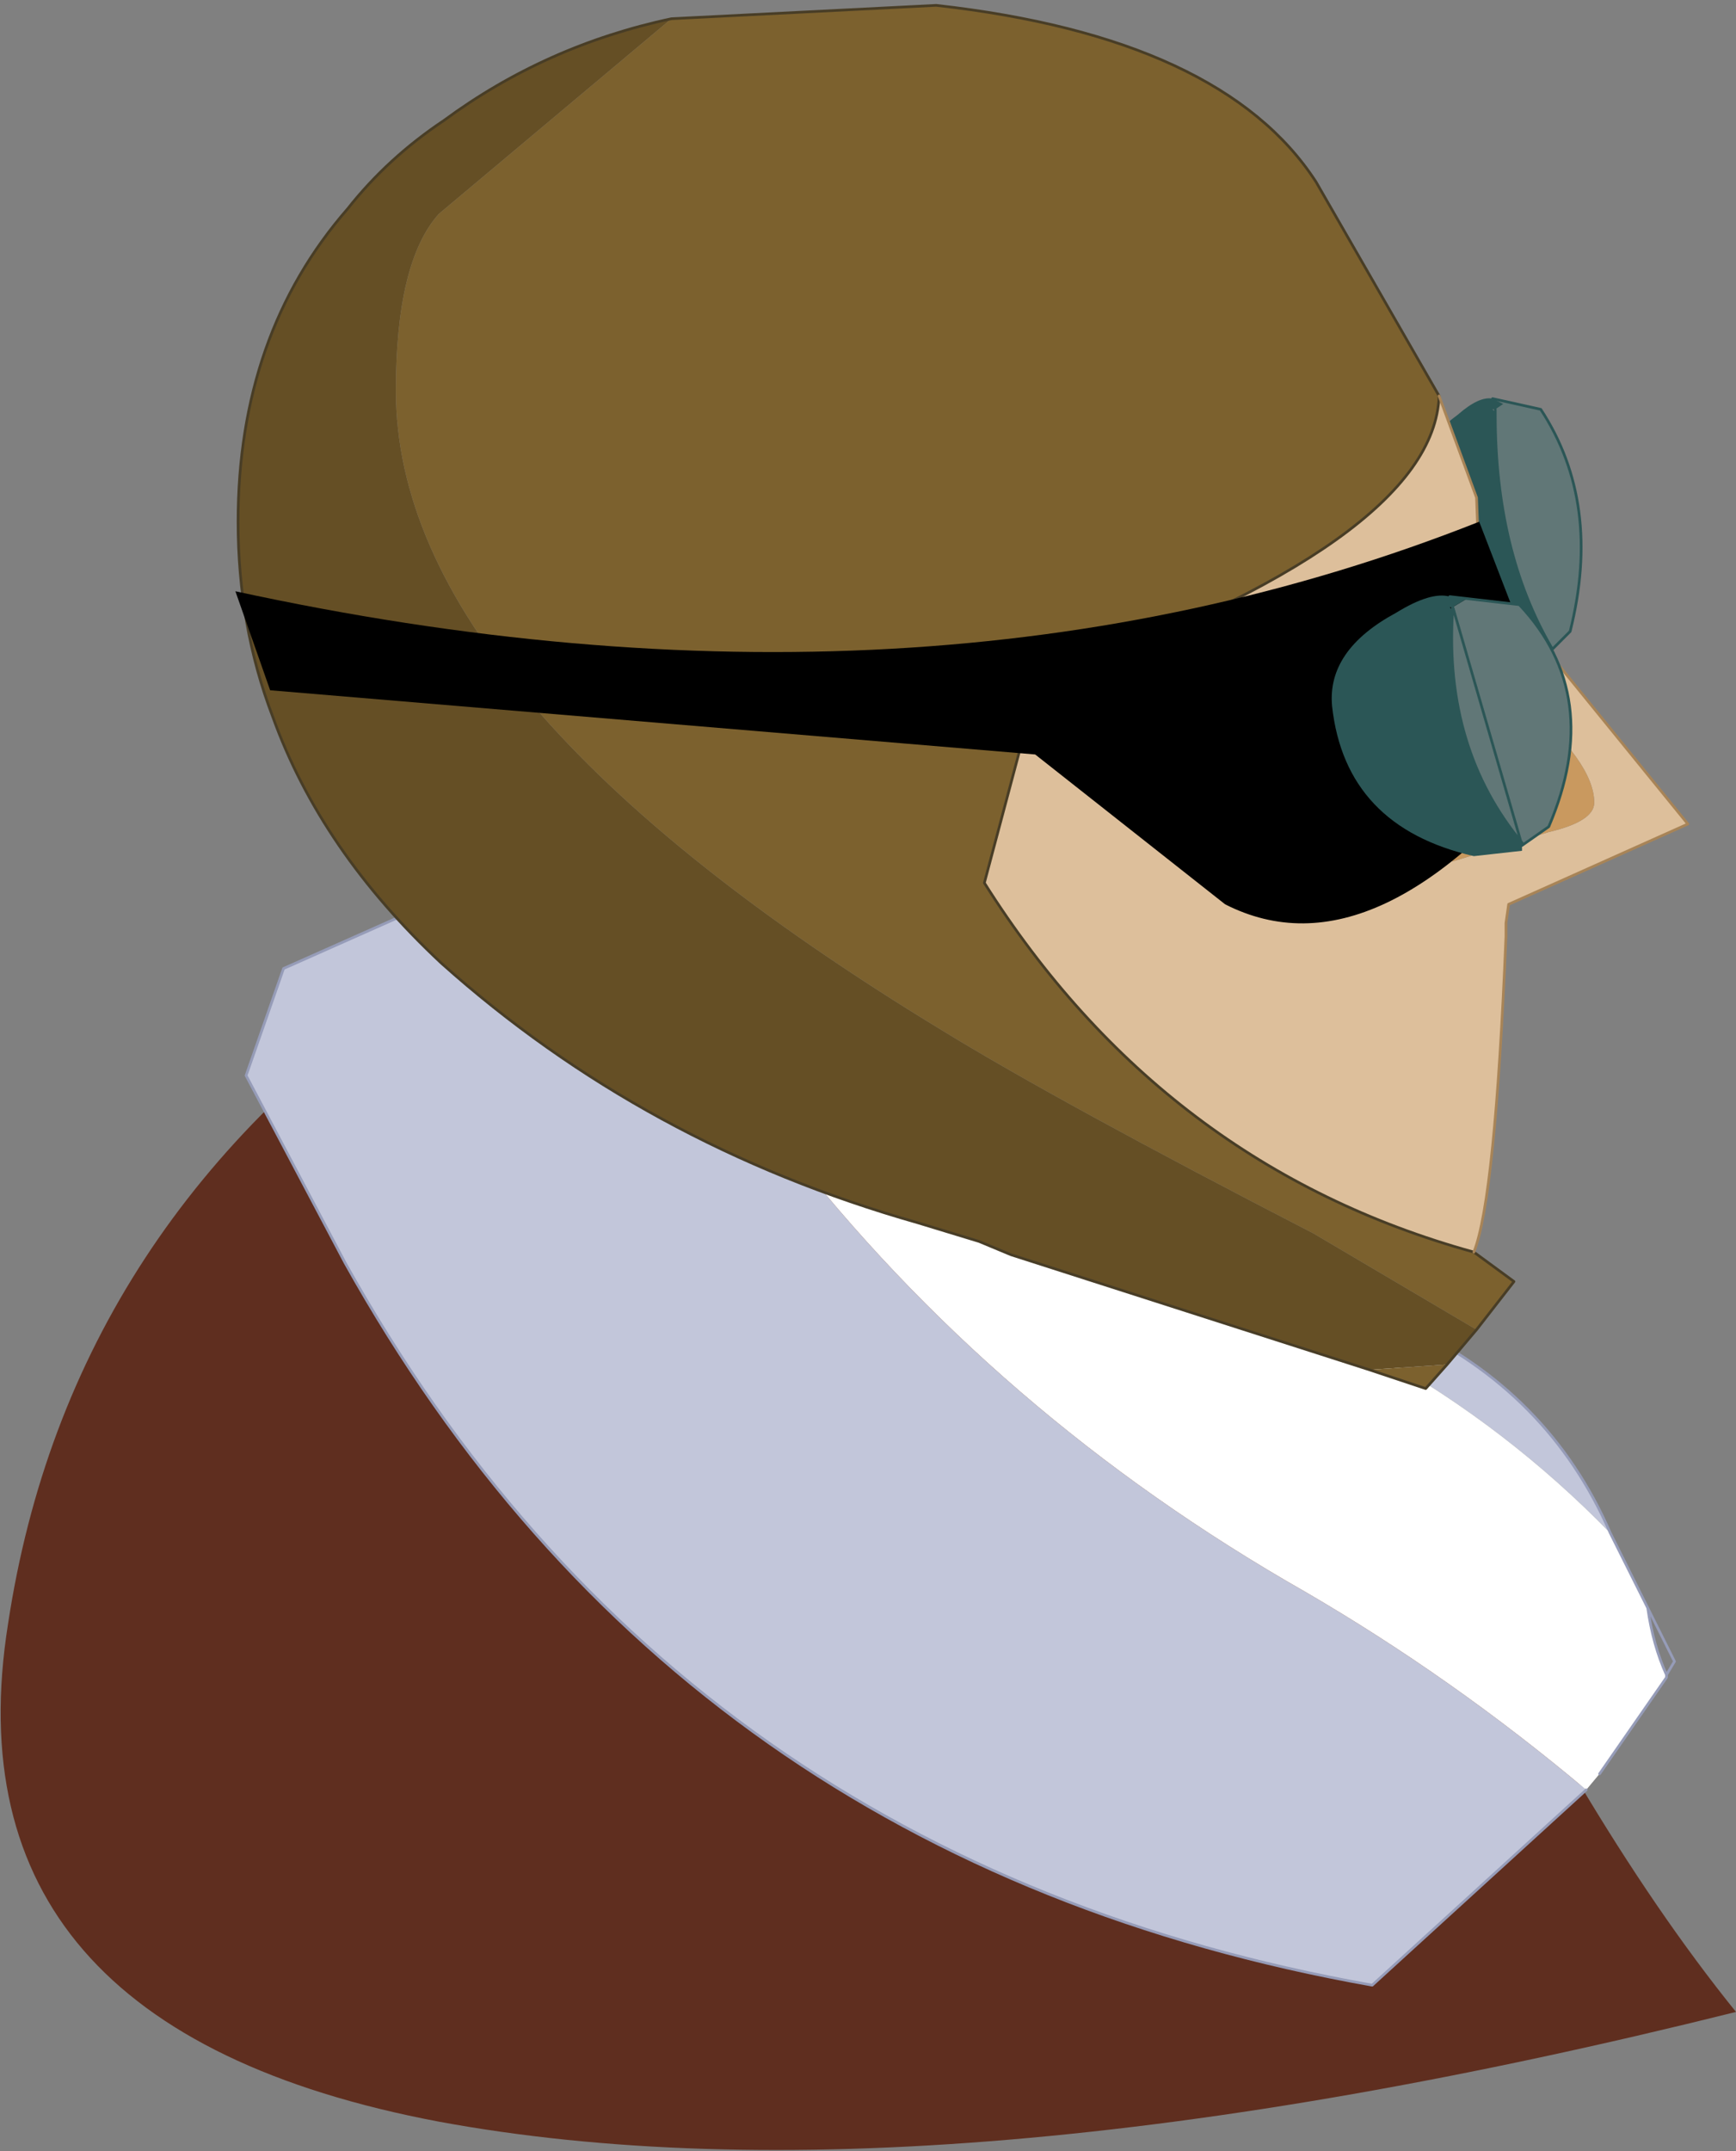 <?xml version="1.0" encoding="UTF-8" standalone="no"?>
<svg xmlns:xlink="http://www.w3.org/1999/xlink" height="40.2px" width="32.45px" xmlns="http://www.w3.org/2000/svg">
  <rect width="100%" height="100%" fill="#808080" stroke="none"/>
  <g transform="matrix(1.0, 0.0, 0.0, 1.0, 0.85, 36.75)">
    <path d="M25.65 -9.15 Q28.65 -2.8 31.6 0.85 16.55 4.6 7.35 2.9 -1.9 1.15 -0.7 -6.4 0.45 -14.0 7.25 -18.55 22.6 -15.55 25.65 -9.15" fill="#5f2e1f" fill-rule="evenodd" stroke="none"/>
    <path d="M28.8 -3.3 L24.8 0.35 Q11.85 -1.95 5.6 -13.15 L3.75 -16.65 4.45 -18.65 6.7 -19.65 6.85 -21.55 7.7 -22.0 Q16.25 -16.4 25.4 -12.0 28.1 -10.75 29.25 -8.1 25.4 -12.05 19.7 -13.45 16.7 -14.35 13.8 -15.4 17.75 -10.3 23.55 -7.0 26.3 -5.4 28.8 -3.3" fill="#c2c6da" fill-rule="evenodd" stroke="none"/>
    <path d="M29.25 -8.1 L29.95 -6.7 Q30.05 -6.0 30.3 -5.45 L30.3 -5.4 29.05 -3.6 28.8 -3.3 Q26.3 -5.4 23.55 -7.0 17.75 -10.3 13.8 -15.4 16.7 -14.35 19.7 -13.45 25.4 -12.05 29.25 -8.1" fill="#ffffff" fill-rule="evenodd" stroke="none"/>
    <path d="M28.8 -3.3 L24.8 0.35 Q11.85 -1.95 5.6 -13.15 L3.75 -16.65 4.45 -18.65 6.7 -19.65 6.85 -21.55 7.7 -22.0 Q16.25 -16.4 25.4 -12.0 28.1 -10.75 29.25 -8.1 L29.95 -6.7 30.45 -5.7 30.3 -5.45 30.3 -5.4 29.05 -3.6 M29.95 -6.7 Q30.05 -6.0 30.3 -5.45" fill="none" stroke="#969cb8" stroke-linecap="round" stroke-linejoin="round" stroke-width="0.05"/>
    <path d="M27.1 -29.1 L27.25 -29.2 27.05 -29.3 27.95 -29.1 Q29.1 -27.35 28.5 -24.95 L28.15 -24.6 28.15 -24.65 Q27.1 -26.45 27.1 -29.0 L27.1 -29.05 27.1 -29.1" fill="#617777" fill-rule="evenodd" stroke="none"/>
    <path d="M27.1 -29.1 L27.05 -29.1 27.1 -29.05 27.1 -29.0 Q27.1 -26.45 28.15 -24.65 L28.15 -24.6 28.15 -24.5 27.55 -24.45 Q25.85 -25.05 25.6 -27.3 25.5 -28.35 26.4 -29.0 26.8 -29.35 27.05 -29.3 L27.25 -29.2 27.1 -29.1" fill="#2b5656" fill-rule="evenodd" stroke="none"/>
    <path d="M28.15 -24.6 L28.15 -24.65 Q27.1 -26.45 27.1 -29.0 L27.1 -29.05 27.1 -29.1 M28.15 -24.6 L28.5 -24.95 Q29.1 -27.35 27.95 -29.1 L27.05 -29.3" fill="none" stroke="#2b5656" stroke-linecap="round" stroke-linejoin="round" stroke-width="0.05"/>
    <path d="M11.7 -36.4 L7.35 -32.75 Q6.55 -31.85 6.55 -29.45 6.55 -23.7 16.75 -17.5 18.95 -16.15 23.7 -13.7 L26.75 -11.9 26.2 -11.25 24.75 -11.15 18.05 -13.3 17.45 -13.55 16.3 -13.9 Q11.2 -15.35 7.4 -18.75 5.15 -20.85 4.25 -23.35 3.6 -25.05 3.6 -27.0 3.6 -30.5 5.65 -32.85 6.4 -33.8 7.45 -34.5 9.35 -35.9 11.7 -36.4" fill="#654f25" fill-rule="evenodd" stroke="none"/>
    <path d="M11.7 -36.4 L16.65 -36.65 Q22.0 -36.05 23.75 -33.35 L26.05 -29.35 Q25.95 -26.65 18.55 -24.0 L17.55 -20.25 Q20.9 -14.95 26.7 -13.35 L27.45 -12.8 26.75 -11.9 23.7 -13.7 Q18.95 -16.15 16.75 -17.5 6.55 -23.7 6.55 -29.45 6.55 -31.85 7.35 -32.75 L11.7 -36.4 M24.75 -11.15 L26.2 -11.25 25.8 -10.8 24.75 -11.15" fill="#7c612e" fill-rule="evenodd" stroke="none"/>
    <path d="M26.7 -13.35 Q20.9 -14.95 17.55 -20.25 L18.55 -24.0 Q25.95 -26.65 26.05 -29.35 L26.75 -27.45 26.8 -26.15 30.7 -21.35 27.35 -19.85 27.3 -19.5 27.3 -19.25 Q27.1 -14.35 26.7 -13.35 M27.6 -23.65 L26.0 -24.85 Q25.65 -24.55 25.65 -23.8 L25.85 -22.15 Q26.1 -20.8 26.3 -20.65 L28.1 -21.2 Q28.95 -21.4 28.95 -21.75 28.95 -22.5 27.6 -23.65" fill="#ddbf9b" fill-rule="evenodd" stroke="none"/>
    <path d="M27.6 -23.65 Q28.95 -22.5 28.95 -21.75 28.95 -21.4 28.1 -21.2 L26.3 -20.65 Q26.1 -20.8 25.85 -22.15 L25.65 -23.8 Q25.65 -24.55 26.0 -24.85 L27.6 -23.65" fill="#c9995f" fill-rule="evenodd" stroke="none"/>
    <path d="M26.05 -29.35 L23.75 -33.35 Q22.0 -36.05 16.65 -36.65 L11.7 -36.4 Q9.35 -35.9 7.45 -34.5 6.4 -33.8 5.65 -32.85 3.6 -30.5 3.6 -27.0 3.6 -25.05 4.25 -23.35 5.15 -20.85 7.4 -18.75 11.2 -15.35 16.3 -13.9 L17.45 -13.55 18.05 -13.3 24.75 -11.15 25.8 -10.8 26.2 -11.25 26.75 -11.9 27.45 -12.8 26.7 -13.35 Q20.9 -14.95 17.55 -20.25 L18.55 -24.0 Q25.95 -26.65 26.05 -29.35" fill="none" stroke="#483d26" stroke-linecap="round" stroke-linejoin="round" stroke-width="0.05"/>
    <path d="M26.05 -29.35 L26.75 -27.45 26.8 -26.15 30.7 -21.35 27.35 -19.85 27.3 -19.5 27.3 -19.25 Q27.1 -14.35 26.7 -13.35" fill="none" stroke="#a88457" stroke-linecap="round" stroke-linejoin="round" stroke-width="0.05"/>
    <path d="M26.8 -27.0 L28.4 -22.85 Q24.9 -18.4 22.05 -19.85 L18.5 -22.65 4.2 -23.85 3.55 -25.7 Q16.45 -22.9 26.8 -27.0" fill="#000000" fill-rule="evenodd" stroke="none"/>
    <path d="M27.6 -20.95 L27.6 -21.0 Q26.15 -22.75 26.3 -25.3 L26.3 -25.35 26.3 -25.4 26.55 -25.55 26.25 -25.6 27.55 -25.45 Q29.15 -23.75 28.1 -21.3 L27.6 -20.95" fill="#617777" fill-rule="evenodd" stroke="none"/>
    <path d="M27.6 -20.95 L27.6 -20.85 26.7 -20.75 Q24.3 -21.3 24.05 -23.55 23.95 -24.6 25.25 -25.3 25.9 -25.7 26.25 -25.6 L26.55 -25.55 26.3 -25.4 26.25 -25.4 26.3 -25.35 26.3 -25.3 Q26.15 -22.75 27.6 -21.0 L27.6 -20.95" fill="#2b5656" fill-rule="evenodd" stroke="none"/>
    <path d="M27.6 -20.95 L27.6 -21.0 Q26.15 -22.75 26.3 -25.3 L26.3 -25.35 26.3 -25.4 M26.25 -25.6 L27.55 -25.45 Q29.15 -23.75 28.1 -21.3 L27.6 -20.95 Z" fill="none" stroke="#2b5656" stroke-linecap="round" stroke-linejoin="round" stroke-width="0.05"/>
  </g>
</svg>
